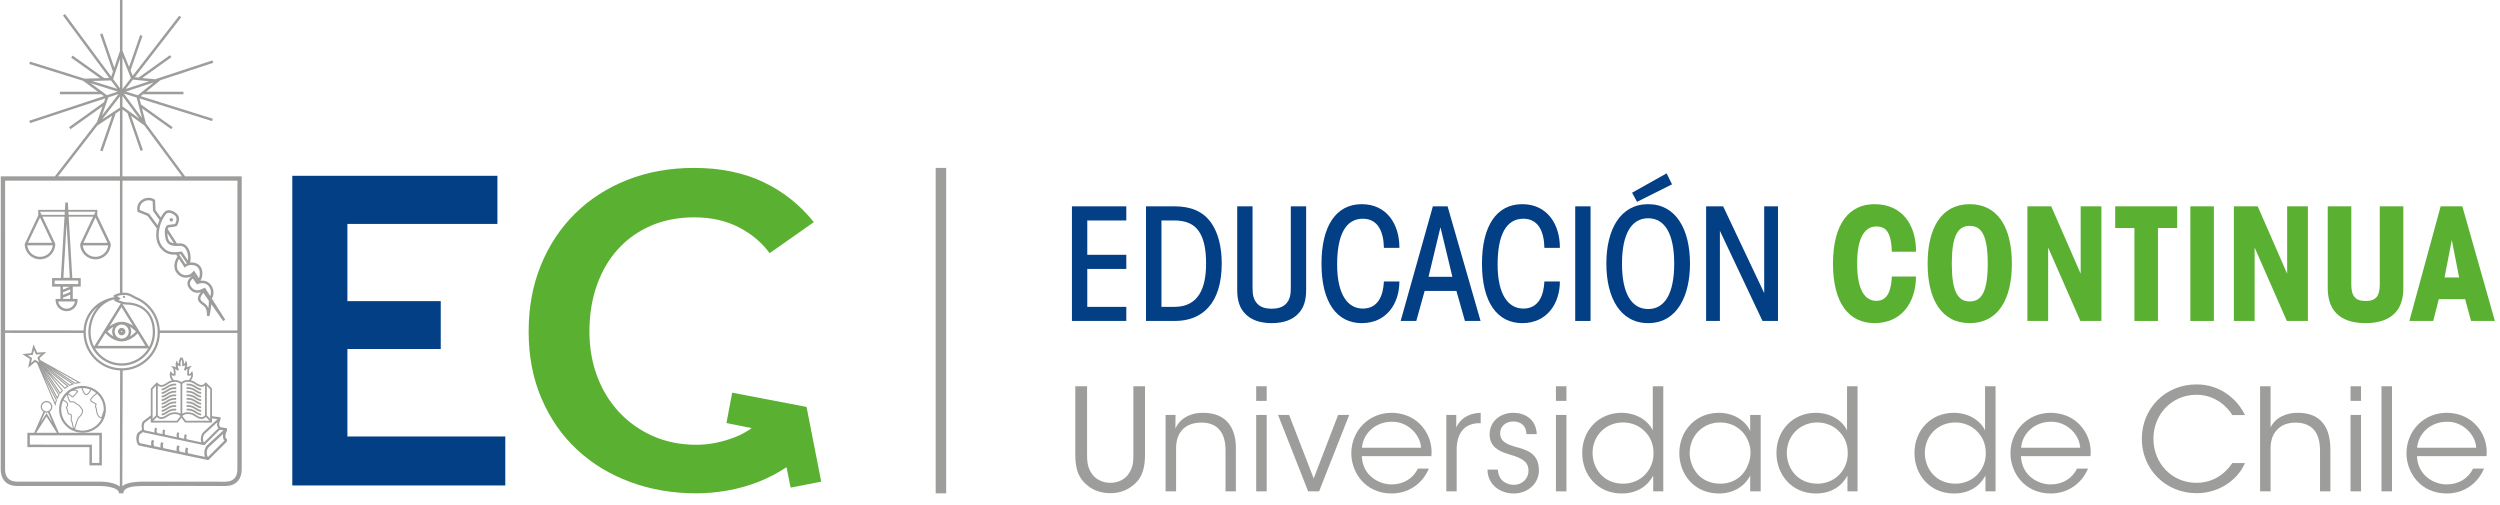 <?xml version="1.0" encoding="utf-8"?>
<!-- Generator: Adobe Illustrator 16.0.4, SVG Export Plug-In . SVG Version: 6.00 Build 0)  -->
<!DOCTYPE svg PUBLIC "-//W3C//DTD SVG 1.1//EN" "http://www.w3.org/Graphics/SVG/1.1/DTD/svg11.dtd">
<svg version="1.1" id="Capa_1" xmlns="http://www.w3.org/2000/svg" xmlns:xlink="http://www.w3.org/1999/xlink" x="0px" y="0px"
	 width="940px" height="190px" viewBox="0 0 940 190" enable-background="new 0 0 940 190" xml:space="preserve">
<g>
	<g>
		<path fill="#9D9D9C" d="M37.354,163.68v10.381H34.55l0.021-6.874l-23.347-0.008v-3.499H37.354z M17.491,156.632l3.86,6.092h-7.73
			L17.491,156.632z M16.9,155.097l0.054-0.017c0.179,0.042,0.35,0.08,0.537,0.08c0.184,0,0.366-0.038,0.532-0.08l0.038,0.017
			l1.664,3.807l-2.234-3.544l-2.247,3.544L16.9,155.097z M15.777,152.97c0-0.957,0.77-1.726,1.714-1.726s1.715,0.783,1.706,1.726
			c0,0.937-0.762,1.702-1.706,1.702S15.777,153.906,15.777,152.97 M22.088,162.665l-3.42-7.868c0.596-0.382,1.011-1.065,1.003-1.827
			c0-1.214-0.979-2.2-2.168-2.2c-1.215,0-2.192,0.986-2.192,2.2c0,0.775,0.398,1.458,1.023,1.839l-3.462,7.856l0.163,0.059h-2.751
			v5.4h23.341v6.86l4.673,0.009v-12.25l-16.352-0.02L22.088,162.665z"/>
		<path fill="#9D9D9C" d="M10.443,133.627l1.868-0.208l0.461-1.823l0.783,1.719l1.872-0.121l-1.39,1.269l0.712,1.744l-1.656-0.937
			l-1.443,1.214l0.392-1.851L10.443,133.627z M29.186,143.733c-0.3,0.054-0.619,0.112-0.915,0.184l-7.93-5.147L29.186,143.733z
			 M26.985,144.309c-0.266,0.108-0.535,0.229-0.798,0.336l-7.303-5.792L26.985,144.309z M23.203,146.847
			c-0.203,0.211-0.402,0.432-0.591,0.674l-5.425-8.148L23.203,146.847z M25.164,145.236c-0.247,0.146-0.491,0.32-0.729,0.499
			l-6.808-6.752L25.164,145.236z M21.947,148.477c-0.158,0.254-0.291,0.495-0.421,0.746l-4.576-8.622L21.947,148.477z
			 M20.994,150.461c-0.107,0.296-0.204,0.595-0.273,0.903l-4.02-9.324L20.994,150.461z M10.559,138.295l2.625-2.175l0.717,0.408
			l6.956,16.185l0.121-0.657c0.091-0.517,0.241-1.036,0.428-1.54l0.021-0.092l-6.582-12.934l6.686,12.631l0.191-0.363
			c0.175-0.417,0.387-0.797,0.628-1.173l0.071-0.109l-7.048-11.1l0,0l7.214,10.834l0.184-0.229c0.254-0.341,0.541-0.679,0.841-0.99
			l0.128-0.125l-5.009-6.233l5.676,5.638l0.146-0.108c0.336-0.266,0.693-0.521,1.06-0.753l0.251-0.15l-10.086-8.346v-0.009
			l10.269,8.143l0.091,0.08l0.12-0.068c0.388-0.188,0.813-0.363,1.232-0.512l0.387-0.124l-11.85-7.969l12.082,7.849l0.08,0.054
			l0.083-0.039c0.524-0.12,1.049-0.216,1.585-0.245l0.666-0.066l-15.35-8.6l-0.312-0.757l2.53-2.281l-3.408,0.225l-1.377-3.112
			l-0.849,3.304l-3.378,0.365l2.874,1.819L10.559,138.295z"/>
		<path fill="#9D9D9C" d="M46.615,111.198c-0.229,0-0.42,0.19-0.42,0.42c0,0.241,0.191,0.441,0.42,0.441
			c0.229,0,0.426-0.2,0.426-0.441C47.041,111.388,46.844,111.198,46.615,111.198"/>
		<path fill="#9D9D9C" d="M45.534,124.674c0-0.12,0.101-0.221,0.222-0.221c0.132,0,0.229,0.101,0.229,0.221
			c0,0.134-0.097,0.241-0.229,0.241C45.621,124.915,45.534,124.808,45.534,124.674 M47.157,124.674c0-0.757-0.625-1.394-1.401-1.394
			c-0.771-0.008-1.396,0.636-1.396,1.394c0,0.77,0.625,1.406,1.396,1.406C46.532,126.088,47.157,125.443,47.157,124.674"/>
		<path fill="#9D9D9C" d="M89.247,124.245h-29.15c-0.262-5.484-3.607-10.356-8.696-12.52c-0.507-0.217-0.923-0.457-1.327-0.687
			c-0.915-0.511-1.784-0.999-3.24-0.999c-0.188,0-0.471,0-0.795,0.033V67.931H89.27L89.247,124.245z M89.247,176.524
			c0,2.494-1.151,4.598-4.576,4.598c-4,0-29.464-0.066-31.614-0.021c-2.035,0.067-5.301,0.2-7.072,1.698l0.137-43.487
			c7.669-0.201,13.875-6.432,14-14.123h29.133L89.247,176.524z M32.237,124.94c-0.014-3.936,1.718-7.364,4.589-9.648
			c-2.226,2.468-3.615,5.925-3.615,9.648c0,6.915,5.624,12.544,12.531,12.55c6.915-0.005,12.558-5.63,12.558-12.55
			c0-6.96-4.244-11.267-11.052-11.267c-0.403,0-1.875-0.437-2.804-0.824l1.016-0.528l-1.391-0.987
			c1.049-0.403,2.334-0.437,2.764-0.437c1.231,0,1.941,0.396,2.833,0.882c0.404,0.216,0.853,0.487,1.394,0.72
			c4.992,2.139,8.213,7.015,8.213,12.44c-0.004,7.46-6.058,13.53-13.53,13.53C38.298,138.462,32.223,132.4,32.237,124.94
			 M45.052,182.923c-1.849-1.421-5.147-1.822-7.24-1.822H6.478c-3.42,0-4.577-2.097-4.577-4.584l0.013-51.348l29.47,0.009
			c0.129,7.621,6.216,13.809,13.785,14.121L45.052,182.923z M35.374,130.32c-0.832-1.623-1.311-3.441-1.311-5.38
			c0-6.104,3.923-11.442,9.137-12.429c0.012-0.003,0.024-0.003,0.041-0.012l-0.516,0.279l0.542,0.403
			c0.402,0.296,1.284,0.663,2.15,0.921L35.374,130.32z M50.024,122.502c-1.104-0.774-2.602-1.515-4.282-1.515
			c-1.801,0-3.404,0.879-4.556,1.731l4.502-7.268L50.024,122.502z M46.079,114.313c0.507,0.116,0.929,0.197,1.169,0.197
			c6.392,0,10.199,3.897,10.199,10.43c0,1.997-0.504,3.882-1.396,5.53L46.079,114.313z M55.744,131.002
			c-2.051,3.375-5.762,5.633-10.002,5.633c-4.219-0.004-7.926-2.267-9.986-5.633H55.744z M48.862,122.869
			c1.033,0.627,1.856,1.411,2.265,1.818c-0.408,0.42-1.224,1.186-2.269,1.81c0.3-0.528,0.482-1.157,0.482-1.81
			C49.34,124.028,49.158,123.408,48.862,122.869 M43.108,124.674c0-1.447,1.19-2.638,2.647-2.638c1.45,0,2.646,1.19,2.646,2.638
			c0,1.469-1.195,2.658-2.646,2.658C44.298,127.332,43.108,126.143,43.108,124.674 M45.742,128.376c2.85,0,5.185-2.138,6.033-3.028
			l2.903,4.71H36.642l2.983-4.813C40.367,126.034,42.792,128.376,45.742,128.376 M42.651,126.497
			c-1.045-0.637-1.856-1.395-2.268-1.823c0.411-0.416,1.223-1.178,2.268-1.805c-0.305,0.54-0.488,1.156-0.488,1.818
			C42.163,125.334,42.346,125.947,42.651,126.497 M1.921,67.927l43.18,0.004l-0.009,42.259c-0.698,0.116-1.456,0.338-2.055,0.725
			l-0.541,0.35l0.587,0.412c-0.018,0-0.029,0-0.042,0.012c-6.728,1.145-11.33,6.15-11.638,12.557l-29.49-0.021L1.921,67.927z
			 M36.63,47.176l5.575-3.686l-4.552,13.099l0.899,0.307l4.941-14.247l1.606-1.069v0.791v23.92H21.838L36.63,47.176z M45.101,36.239
			v4.214l-2.289,1.507l-0.074-0.021l-0.024,0.091l-4.281,2.834L45.101,36.239z M40.741,36.6l3.877-1.277l-6.303,8.138L40.741,36.6z
			 M38.477,34.524v-0.025h-0.029l-4.438-3.245l10.247,3.191l-4.053,1.348L38.477,34.524z M41.726,30.243l2.363,3.17l-9.486-2.967
			L41.726,30.243z M45.101,22.091v11.106l-2.58-3.482L45.101,22.091z M46.046,42.383v-1.215l1.904,1.398l4.893,14.172l0.892-0.299
			l-4.457-12.907l4.978,3.614l14.183,19.145h-22.4L46.046,42.383z M46.046,36.06l6.345,8.558l-3.642-2.642l-0.016-0.038
			l-0.029,0.013l-2.658-1.943V36.06z M46.046,21.53l2.038,4.977l-0.021,0.037l0.032,0.014l1.137,2.795l-3.187,4.132V21.53z
			 M49.982,29.934l6.142,0.617l-8.872,2.908L49.982,29.934z M51.816,35.823l-4.472-1.395l10.438-3.44L51.816,35.823z M53.369,44.365
			l-6.815-9.204l4.817,1.518L53.369,44.365z M69.599,66.304l-14.737-19.93l-1.477-5.655l10.988,7.848l0.541-0.757l-11.888-8.518
			l-0.591-2.288l27.311,8.525l0.271-0.894L52.911,36.16l0.879-0.716h15.198v-0.945H54.945l5.351-4.335l19.885-6.553l-0.283-0.903
			l-21.573,7.094l-4.818-0.475l10.951-7.822l-0.558-0.757l-11.816,8.443l-1.419-0.134L68.126,6.49l-0.745-0.588L49.903,28.487
			l-0.824-2.002L53.581,13.5l-0.886-0.307l-4.162,11.983l-2.486-6.141V-0.638h-0.945v19.797l-2.139,6.308l-4.443-12.894
			l-0.878,0.312l4.814,14.022l0.028-0.013l-0.646,1.901L24.443,5.282l-0.765,0.562l17.379,23.467l-1.91,0.054l0.021-0.013
			l-11.87-8.45l-0.547,0.77l10.873,7.739l-5.779,0.175l-20.55-6.428l-0.282,0.903l20.216,6.316l5.626,4.123H22.517v0.945h15.632
			l0.947,0.69l-28.087,9.271l0.299,0.89l28.302-9.328l-0.542,1.553l-0.038-0.042L25.97,47.81l0.545,0.757l12.038-8.587l-2.081,5.862
			l-15.836,20.45H0.291L0.269,176.517c0,3.136,1.652,6.224,6.209,6.224h31.334c1.552,0,6.956,0.425,6.951,2.755l1.628-0.013
			c0-2.695,5.002-2.683,6.72-2.742c2.159-0.066,27.568,0,31.56,0c4.559,0,6.216-3.075,6.216-6.207l0.003-110.229H69.599z"/>
		<path fill="#9D9D9C" d="M29.419,106.809h-8.892v-1.32h8.892V106.809z M26.416,110.798v1.613l-2.755-0.007v-0.475L26.416,110.798z
			 M23.661,108.893v-1.078l2.634-0.008L23.661,108.893z M26.42,108.785l-0.005,0.998l-2.755,1.12v-0.99L26.42,108.785z
			 M28.188,113.348c-0.229,1.54-1.553,2.713-3.158,2.713c-1.593,0-2.921-1.173-3.137-2.717h0.827v0.004h4.632v-0.004L28.188,113.348
			z M25.038,84.124l1.207,20.341h-1.207h-1.202L25.038,84.124z M15.626,80.791l-0.565-1.19h9.294l-0.058,1.19H15.626z
			 M19.587,91.301H10.51l4.543-9.536L19.587,91.301z M15.049,96.572c-2.493,0-4.532-1.901-4.79-4.318l9.57-0.009
			C19.575,94.684,17.533,96.572,15.049,96.572 M35.906,79.601l-0.562,1.19h-9.558l-0.066-1.19H35.906z M40.437,91.321h-9.079
			l4.548-9.531L40.437,91.321z M35.906,79.601v0.013V79.601L35.906,79.601z M35.906,96.572c-2.496,0-4.543-1.889-4.789-4.307h9.562
			C40.433,94.696,38.378,96.572,35.906,96.572 M25.83,81.457h9.19l-4.885,10.311c0,3.167,2.583,5.747,5.771,5.747
			c3.162,0,5.742-2.568,5.746-5.85L36.583,81.02v-2.101H25.679l-0.167-2.783h-0.94l-0.165,2.783H14.375v2.088L9.298,91.759
			c0,3.169,2.568,5.746,5.751,5.746c3.174,0,5.74-2.571,5.74-5.858l-4.847-10.19h8.313l-1.374,23.088h-3.295v3.224l3.133-0.004v4.64
			h-1.81v0.482c0,2.279,1.848,4.119,4.119,4.119c2.279,0,4.14-1.839,4.14-4.119v-0.482h-1.817l0.009-4.636h2.994v-3.224h-3.166
			L25.83,81.457z"/>
		<path fill="#9D9D9C" d="M64.436,83.288c0.354-0.013,0.628-0.316,0.607-0.671c0-0.349-0.296-0.635-0.657-0.619
			c-0.35,0.02-0.624,0.311-0.619,0.674C63.792,83.021,64.087,83.291,64.436,83.288"/>
		<path fill="#9D9D9C" d="M53.91,75.906c1.064-0.715,2.43-0.799,3.479-0.229l0.137,3.633l2.446,3.403
			c-0.262,0.607-0.516,1.27-0.719,1.985l-3.175-4.31l-3.546-1.428C52.395,77.701,52.881,76.593,53.91,75.906 M62.373,80.508
			c0.985-1.161,2.671-0.022,2.771,0.041c1.02,0.634,1.793,1.498,0.702,3.637c-0.356,0.088-1.218,0.283-2.342,0.346
			c-0.415,0.033-0.79,0.228-1.039,0.591c-0.94,1.243-0.309,4.231-0.229,4.594c0.407,1.497,1.188,3.078,5.253,2.733
			c2.78-0.233,3.15,3.399,3.163,3.583c0.096,0.611,0.108,1.218,0.024,1.926l-2.325-3.396l-1.04,0.121
			c-3.629,0.558-4.98-0.566-6.149-1.89c-0.849-0.956-1.785-2.749-1.41-5.841C60.091,84.14,61.377,81.715,62.373,80.508
			 M65.372,91.475c-1.748-0.248-2.014-1.194-2.218-1.996c-0.12-0.504-0.225-1.178-0.244-1.856L65.372,91.475z M67.311,95.621
			c0.054,0,0.095,0,0.124-0.013l0.462-0.045l2.363,3.445c-0.229,0.096-0.419,0.199-0.578,0.283L67.311,95.621z M71.73,99.627
			c0.527-0.029,2.313-0.051,3.074,1.527c0.516,1.044,0.399,2.508,0,3.466l-1.868-2.91l-0.407,0.508
			c-0.815,0.998-1.823,1.382-3.176,1.207c-1.755-0.229-2.642-2.151-2.642-2.151c0-0.024-0.61-1.646,0.32-3.439l0.271-0.479
			l2.142,3.304l0.421-0.358C69.87,100.3,70.544,99.722,71.73,99.627 M72.766,103.338c0.02-0.025,0.033-0.038,0.054-0.054l1.61,2.5
			h-0.013L72.766,103.338z M78.957,108.326c0.458,0.958,0.487,2.119,0.107,3.022l-1.505-2.376c0.012-0.016,0.029-0.025,0.029-0.049
			l-0.517-0.762c-0.499,0.245-1.927,0.916-2.562,0.99c-0.778,0.079-1.885-0.217-2.642-1.301c-0.404-0.584-0.533-1.146-0.409-1.669
			c0.163-0.669,0.732-1.202,1.086-1.461l1.536,2.255l0.283-0.204l0.012,0.059c0.362-0.162,0.429-0.178,0.991-0.299
			C77.184,106.146,78.416,107.199,78.957,108.326 M78.336,115.857c-0.378-0.928-0.973-1.478-1.548-1.901l-0.142-0.083
			c-0.611-0.458-1.327-0.969-1.298-1.689c0.018-0.562,0.528-1.34,1.123-2.064l2.052,2.942
			C78.561,113.873,78.477,114.888,78.336,115.857 M51.704,79.643l3.758,1.518l3.499,4.74c-0.066,0.316-0.107,0.628-0.137,0.954
			c-0.417,3.427,0.657,5.458,1.643,6.564c1.111,1.252,2.56,2.526,5.796,2.318l0.449,0.715l-0.508,0.937
			c-1.127,2.171-0.402,4.127-0.358,4.248c0.038,0.096,1.096,2.421,3.388,2.716c1.036,0.146,1.96-0.017,2.763-0.47l0.021,0.054
			c-0.474,0.346-1.231,1.041-1.485,2.022c-0.183,0.811,0,1.623,0.575,2.421c0.986,1.423,2.463,1.81,3.511,1.702
			c0.221-0.017,0.528-0.1,0.842-0.204c-0.542,0.712-1.028,1.536-1.054,2.276c-0.041,1.215,0.962,1.943,1.689,2.463l0.132,0.091
			c0.729,0.528,1.512,1.27,1.57,3.25l0.036,0.828l0.929,0.092c0.029-0.141,0.554-2.467,0.683-4.51l4.469,6.353l0.782-0.516
			l-5.026-7.926c0.744-1.24,0.824-2.933,0.132-4.36c-0.844-1.739-2.55-2.649-4.396-2.35l-0.004-0.051
			c0.703-1.14,1.015-3.216,0.249-4.784c-0.791-1.682-2.592-2.155-3.998-2.038c-0.047,0-0.084,0.002-0.121,0.002
			c0.175-1.065,0.2-1.905,0.054-2.779c-0.125-1.622-1.206-4.639-4.178-4.401c-0.311,0.012-0.595,0.024-0.86,0.037l-3.52-5.479
			c0.05-0.163,0.116-0.287,0.183-0.396c0.095-0.121,0.216-0.191,0.366-0.199c1.568-0.096,2.688-0.42,2.726-0.45l0.179-0.054
			l0.104-0.163c1.232-2.276,0.932-3.927-0.919-5.051c-0.858-0.591-2.805-1.319-4.007,0.137c-0.387,0.462-0.812,1.107-1.216,1.86
			l-1.98-2.762l-0.141-3.854l-0.217-0.132c-1.377-0.9-3.278-0.862-4.73,0.12c-1.407,0.932-2.038,2.518-1.71,4.244L51.704,79.643z"/>
		<path fill="#9D9D9C" d="M63.066,155.229c0.883-0.673,2.06-1.009,3.143-0.877l0.078-0.674c-1.252-0.141-2.621,0.242-3.606,1.012
			c-0.795,0.536-1.42,0.811-1.919,0.839l0.047,0.671C61.432,156.146,62.156,155.849,63.066,155.229"/>
		<path fill="#9D9D9C" d="M63.066,153.896c0.883-0.692,2.06-1.017,3.143-0.892l0.078-0.669c-1.252-0.146-2.621,0.245-3.606,1.027
			c-0.795,0.504-1.42,0.794-1.919,0.824l0.047,0.666C61.432,154.797,62.156,154.511,63.066,153.896"/>
		<path fill="#9D9D9C" d="M63.066,152.539c0.883-0.674,2.06-1,3.143-0.891l0.078-0.658c-1.252-0.149-2.604,0.242-3.606,1.012
			c-0.795,0.524-1.415,0.811-1.919,0.841l0.047,0.661C61.432,153.47,62.156,153.163,63.066,152.539"/>
		<path fill="#9D9D9C" d="M63.066,151.202c0.883-0.687,2.064-1.012,3.143-0.89l0.078-0.662c-1.252-0.146-2.604,0.241-3.606,0.999
			c-0.795,0.541-1.42,0.802-1.919,0.84l0.047,0.661C61.432,152.126,62.156,151.813,63.066,151.202"/>
		<path fill="#9D9D9C" d="M63.066,149.863c0.883-0.687,2.06-1.011,3.143-0.891l0.083-0.67c-1.257-0.149-2.609,0.23-3.611,1.003
			c-0.795,0.533-1.42,0.816-1.919,0.836l0.051,0.674C61.432,150.77,62.156,150.475,63.066,149.863"/>
		<path fill="#9D9D9C" d="M63.066,148.506c0.883-0.665,2.06-1.019,3.143-0.882l0.083-0.669c-1.257-0.137-2.626,0.241-3.611,1.018
			c-0.795,0.528-1.415,0.799-1.919,0.833l0.051,0.669C61.432,149.426,62.156,149.121,63.066,148.506"/>
		<path fill="#9D9D9C" d="M63.066,147.178c0.883-0.69,2.06-1.014,3.143-0.89l0.083-0.678c-1.257-0.154-2.609,0.237-3.611,1.007
			c-0.795,0.533-1.42,0.808-1.919,0.845l0.047,0.674C61.432,148.086,62.156,147.787,63.066,147.178"/>
		<path fill="#9D9D9C" d="M63.066,145.819c0.883-0.679,2.06-1.011,3.143-0.891l0.083-0.661c-1.257-0.151-2.609,0.236-3.611,1.006
			c-0.795,0.528-1.415,0.815-1.919,0.853l0.047,0.666C61.432,146.747,62.148,146.434,63.066,145.819"/>
		<path fill="#9D9D9C" d="M70.119,153.678l0.076,0.674c1.094-0.132,2.254,0.204,3.157,0.89c0.903,0.604,1.618,0.904,2.229,0.953
			l0.062-0.667c-0.503-0.042-1.135-0.303-1.905-0.832C72.728,153.906,71.368,153.537,70.119,153.678"/>
		<path fill="#9D9D9C" d="M70.119,152.334l0.076,0.669c1.094-0.141,2.254,0.199,3.157,0.892c0.903,0.606,1.618,0.901,2.229,0.956
			l0.062-0.666c-0.503-0.049-1.135-0.319-1.905-0.819C72.728,152.579,71.368,152.189,70.119,152.334"/>
		<path fill="#9D9D9C" d="M70.119,150.99l0.076,0.658c1.094-0.121,2.254,0.216,3.157,0.911c0.903,0.604,1.618,0.911,2.243,0.945
			l0.049-0.661c-0.503-0.03-1.135-0.317-1.905-0.83C72.728,151.215,71.368,150.844,70.119,150.99"/>
		<path fill="#9D9D9C" d="M70.119,149.638l0.076,0.666c1.094-0.125,2.254,0.212,3.157,0.911c0.903,0.587,1.618,0.911,2.243,0.953
			l0.049-0.679c-0.503-0.038-1.135-0.311-1.9-0.829C72.728,149.891,71.368,149.504,70.119,149.638"/>
		<path fill="#9D9D9C" d="M70.119,148.298l0.076,0.663c1.094-0.122,2.254,0.215,3.157,0.906c0.903,0.608,1.618,0.903,2.229,0.944
			l0.062-0.67c-0.499-0.02-1.135-0.303-1.905-0.836C72.728,148.532,71.368,148.152,70.119,148.298"/>
		<path fill="#9D9D9C" d="M70.119,146.955l0.076,0.661c1.094-0.129,2.254,0.225,3.157,0.903c0.903,0.602,1.618,0.902,2.229,0.956
			l0.062-0.669c-0.503-0.034-1.135-0.305-1.905-0.833C72.728,147.196,71.368,146.818,70.119,146.955"/>
		<path fill="#9D9D9C" d="M70.119,145.61l0.076,0.67c1.094-0.129,2.254,0.208,3.157,0.898c0.891,0.608,1.618,0.908,2.243,0.958
			l0.049-0.674c-0.503-0.038-1.135-0.312-1.905-0.824C72.728,145.847,71.368,145.457,70.119,145.61"/>
		<path fill="#9D9D9C" d="M70.119,144.262l0.076,0.667c1.094-0.121,2.254,0.211,3.157,0.915c0.903,0.591,1.618,0.904,2.243,0.946
			l0.049-0.662c-0.503-0.042-1.135-0.325-1.9-0.837C72.728,144.503,71.368,144.129,70.119,144.262"/>
		<path fill="#9D9D9C" d="M59.323,144.97c0.375,0.266,0.798,0.482,1.331,0.482c0.665,0.004,1.423-0.309,2.412-0.969
			c0.75-0.58,1.736-0.907,2.681-0.907c0.903,0,1.681,0.278,2.117,0.77v11.221c-1.348-0.877-3.631-0.729-5.184,0.474
			c-1.993,1.324-2.633,0.833-3.357,0.13V144.97z M64.495,141.008c0.324,0.251,0.715,0.338,1.269,0.202l0.246-0.067l0.008-0.243
			c0.055-0.957-0.008-1.689-0.149-2.242c0.327,0.166,0.594,0.394,0.811,0.728l0.583-0.32c-0.334-0.77-0.471-1.352-0.524-1.756
			c0.204,0.154,0.466,0.263,0.757,0.321l0.441,0.083l-0.038-0.442c-0.078-0.836,0.038-1.53,0.313-2.097
			c0.254,0.567,0.37,1.261,0.303,2.097l-0.049,0.442l0.444-0.083c0.295-0.059,0.549-0.167,0.766-0.33
			c-0.051,0.413-0.208,0.969-0.525,1.769l0.583,0.316c0.217-0.333,0.482-0.562,0.812-0.728c-0.146,0.553-0.196,1.285-0.15,2.242
			l0.004,0.243l0.241,0.067c0.554,0.136,0.933,0.049,1.257-0.202c0.008,0.667-0.3,1.287-0.936,1.902
			c-0.092-0.009-0.213-0.021-0.321-0.021c-0.998,0-1.852,0.299-2.429,0.832c-0.587-0.532-1.453-0.823-2.447-0.819
			c-0.112-0.004-0.221,0-0.324,0.009C64.805,142.294,64.495,141.675,64.495,141.008 M73.352,144.483
			c0.965,0.661,1.739,0.969,2.397,0.957c0.544,0.013,0.951-0.204,1.339-0.475v11.206c-0.729,0.703-1.364,1.194-3.35-0.13
			c-1.56-1.202-3.857-1.369-5.205-0.474V144.33c0.454-0.484,1.224-0.766,2.105-0.766C71.604,143.564,72.591,143.904,73.352,144.483
			 M77.413,156.782l1.378,1.418l-8.858,0.012l-1.39-1.779c0.891-0.974,3.158-1.125,4.81,0.159
			C75.511,158.046,76.486,157.626,77.413,156.782 M77.754,145.049l1.28,1.319l-0.003,11.125l-1.282-1.318L77.754,145.049z
			 M79.709,157.302l2.068,0.299l-2.551,2.343l-0.192,0.171l-2.62,2.434c-0.849,0.803-1.148,2.588-0.69,3.778l-5.529-1.167
			c-0.217-0.59-0.179-1.093,0.054-1.559l-0.717-0.379c-0.291,0.549-0.378,1.136-0.244,1.743l-1.864-0.39
			c-0.271-0.662-0.255-1.203,0.012-1.715l-0.728-0.379c-0.324,0.591-0.378,1.236-0.221,1.9l-4.386-0.931
			c-0.24-0.62-0.216-1.148,0.047-1.619l-0.737-0.378c-0.304,0.565-0.365,1.173-0.229,1.789l-2.113-0.432
			c-0.263-0.654-0.245-1.208,0.009-1.698l-0.716-0.387c-0.313,0.59-0.387,1.236-0.226,1.889l-3.59-0.757l-0.262-0.161l-0.146-0.2
			l-0.059-0.437c-0.134-0.844,0.082-1.919,0.336-2.118l2.275-1.706v1.653l10.107-0.005l1.411-1.801l1.389,1.801l10.11,0.005V157.302
			z M81.815,161.288l-1.914,1.877l-3.221,3.216c-0.508-0.637-0.537-2.459,0.292-3.254l1.64-1.501l0.423-0.403l0.159-0.146
			l0.89-0.824l1.581-1.436c-0.107,0.607-0.083,1.215,0.109,1.681l0.341,0.417L81.815,161.288z M82.643,161.571l1.385,0.204
			l-6.166,5.659c-0.965,0.933-1.322,2.996-0.79,4.348l-6.357-1.34c-0.25-0.669-0.199-1.251,0.083-1.776l-0.836-0.449
			c-0.329,0.636-0.407,1.306-0.279,2.013l-2.146-0.445c-0.304-0.758-0.279-1.393,0.021-1.963l-0.845-0.437
			c-0.346,0.661-0.425,1.415-0.245,2.168l-5.038-1.061c-0.267-0.716-0.233-1.314,0.059-1.856l-0.833-0.44
			c-0.341,0.649-0.437,1.352-0.275,2.076l-2.417-0.516c-0.315-0.749-0.291-1.397,0.014-1.955l-0.837-0.454
			c-0.358,0.698-0.424,1.431-0.246,2.181l-4.343-0.916c-0.654-0.825-0.329-2.984,0.066-3.304l1.198-0.886
			c0.04,0.062,0.083,0.1,0.121,0.141l22.883,4.844L82.643,161.571z M78.179,171.848c-0.575-0.724-0.629-2.822,0.324-3.724
			l5.38-4.955c-0.167,0.985-0.055,1.959,0.507,2.496L78.179,171.848z M57.375,156.728v-1.015v-9.345l1.274-1.319v11.126
			l-1.274,1.318V156.728z M58.994,156.782c0.924,0.844,1.897,1.265,4.072-0.204c1.645-1.27,3.899-1.099,4.798-0.146l-1.397,1.789
			h-8.858L58.994,156.782z M58.981,143.733l-2.28,2.368L56.692,156.2l-2.782,2.097c-0.774,0.591-0.828,2.143-0.491,3.25
			l-1.386,1.014c-1.24,0.958-0.857,4.032,0.038,4.91l26.266,5.551l7.027-7.023v-0.824c-1.106-0.549-0.461-2.509-0.066-3.18
			l0.066-0.095v-0.895l-2.413-0.346v-0.087c-0.969-0.486-0.42-2.184-0.079-2.768l0.079-0.107v-0.77l-3.241-0.454v-10.373
			l-2.292-2.368l-0.233,0.237c-0.458,0.454-0.853,0.804-1.431,0.804c-0.517,0-1.178-0.271-2.01-0.82
			c-0.565-0.461-1.262-0.769-1.985-0.931c0.757-0.882,0.994-1.827,0.69-2.867l-0.191-0.669l-0.402,0.579
			c-0.3,0.428-0.487,0.557-0.792,0.536c-0.058-1.552,0.221-2.083,0.396-2.251l0.712-0.718l-1.011,0.141
			c-0.35,0.067-0.683,0.17-0.957,0.32c0.208-0.782,0.208-1.36,0.041-1.805l-0.336-0.808l-0.309,0.829
			c-0.074,0.225-0.204,0.4-0.396,0.508c0-0.999-0.236-1.843-0.739-2.497l-0.254,0.208l-0.275-0.208
			c-0.482,0.654-0.732,1.498-0.729,2.497c-0.188-0.108-0.338-0.283-0.407-0.5l-0.309-0.836l-0.312,0.808
			c-0.191,0.428-0.17,1.036,0.024,1.805c-0.277-0.149-0.599-0.252-0.965-0.311l-0.998-0.149l0.724,0.718
			c0.161,0.168,0.437,0.7,0.391,2.251c-0.312,0.029-0.499-0.108-0.807-0.536l-0.396-0.579l-0.204,0.661
			c-0.291,1.048-0.065,1.993,0.679,2.883c-0.703,0.155-1.387,0.462-1.943,0.907c-0.853,0.566-1.515,0.849-2.03,0.837
			c-0.574,0-0.97-0.338-1.431-0.804L58.981,143.733z"/>
		<path fill="#9D9D9C" d="M33.934,146.467c-0.412,0.886-0.97,1.703-1.511,1.703c-0.429,0-0.939-0.866-1.373-2.26
			C32.053,145.91,33.009,146.101,33.934,146.467 M36.164,147.787c-2.362,1.947-2.31,2.462-2.288,2.651
			c0.079,0.574,0.815,0.965,1.535,1.318c0.133,0.07,0.35,0.191,0.495,0.271c-0.142,0.312-0.345,0.816,0.046,1.523
			c0.079,0.128,0.108,0.448,0.146,0.757c0.122,0.919,0.287,2.296,1.756,2.999l0.146,0.038l0.046,0.009c0.083,0,0.146,0,0.225-0.051
			c-0.453,0.965-1.09,1.818-1.9,2.546c-1.47,1.335-3.37,2.064-5.355,2.064c-1.02,0-2.019-0.216-2.958-0.591l0.175,0.008l0.041-0.146
			c0.087-0.294,0.861-2.887,1.136-3.515c0.158-0.363,0.471-0.663,0.729-0.94c0.199-0.208,0.387-0.383,0.5-0.582
			c0.02-0.029,0.049-0.067,0.087-0.125l0.016-0.042c0.254-0.391,0.591-0.902,0.504-1.576c-0.062-0.536-0.366-0.878-0.665-1.244
			c-0.158-0.183-0.3-0.358-0.441-0.579c-0.221-0.349-0.57-0.524-0.911-0.698c-0.279-0.146-0.562-0.288-0.782-0.542
			c-0.334-0.383-0.778-0.428-1.162-0.428h-0.373c-0.383,0-0.476-0.053-0.541-0.179c-0.62-0.999-0.891-2.213-0.653-2.388
			c0.142,0.012,0.479,0.307,0.679,0.495l0.029,0.042c0.324,0.286,0.582,0.516,0.889,0.523c0.134-0.008,0.233-0.041,0.334-0.129
			c0.154-0.1,0.357-0.35,0.715-0.774c0.196-0.229,0.637-0.752,0.708-0.811l0.066-0.049l0.037-0.217l0.262-0.233l-0.111-0.159
			c-0.296-0.36-0.712-0.544-1.24-0.553c-0.013,0-0.037,0.008-0.054,0.008c0.823-0.337,1.702-0.533,2.609-0.566
			c0.373,1.269,0.968,2.663,1.788,2.663c0.841,0,1.489-1.132,1.877-1.977C34.966,146.913,35.603,147.313,36.164,147.787
			 M36.963,148.548c1.406,1.551,2.109,3.536,2.051,5.617c-0.566,1.812-0.854,2.688-0.945,2.787l-0.065-0.012
			c-1.256-0.608-1.395-1.765-1.511-2.688c-0.037-0.387-0.088-0.696-0.195-0.891c-0.308-0.562-0.142-0.916-0.013-1.215
			c0.017-0.028,0.042-0.092,0.055-0.12l0.059-0.138l-0.113-0.087c-0.129-0.1-0.413-0.25-0.695-0.399
			c-0.582-0.316-1.269-0.645-1.314-1.02c-0.037-0.242,0.558-0.978,2.197-2.323C36.642,148.211,36.817,148.37,36.963,148.548
			 M27.784,160.922c-0.087-0.4-0.312-1.457-0.437-2.031c-0.067-0.328-0.175-0.502-0.267-0.624c-0.096-0.155-0.165-0.25-0.112-0.478
			c0.067-0.378,0.142-1.686-0.082-1.993c-0.101-0.133-0.296-0.179-0.479-0.208c-0.22-0.059-0.47-0.108-0.606-0.337
			c-0.167-0.27-0.188-0.499-0.188-0.736c-0.02-0.087-0.032-0.196-0.058-0.288c-0.054-0.254-0.282-0.757-0.379-0.919l-0.012-0.025
			l0.024-0.025c0,0,0.749-0.84,0.295-1.664c-0.319-0.582-0.566-0.729-0.823-0.866c-0.092-0.054-0.204-0.133-0.324-0.212
			c-0.067-0.054-0.225-0.157-0.429-0.282c0.365-0.674,0.811-1.315,1.365-1.877c-0.176,0.674,0.391,1.979,0.744,2.58
			c0.212,0.35,0.561,0.374,0.891,0.378l0.373-0.004c0.363,0,0.649,0.047,0.854,0.3c0.271,0.308,0.604,0.47,0.916,0.625
			c0.308,0.158,0.583,0.294,0.744,0.565c0.15,0.229,0.313,0.433,0.483,0.629c0.274,0.328,0.517,0.62,0.569,1.019
			c0.066,0.541-0.211,0.953-0.44,1.306l-0.021,0.042c-0.029,0.053-0.062,0.104-0.095,0.149c-0.08,0.171-0.241,0.32-0.434,0.508
			c-0.291,0.291-0.62,0.625-0.807,1.045c-0.254,0.59-0.941,2.796-1.12,3.428L27.784,160.922z M25.072,159.254
			c-1.431-1.581-2.155-3.637-2.047-5.78c0.059-0.999,0.291-1.985,0.715-2.879c0.167,0.1,0.288,0.187,0.342,0.22
			c0.146,0.13,0.273,0.212,0.391,0.267c0.229,0.12,0.392,0.204,0.662,0.707c0.324,0.575-0.246,1.207-0.246,1.215l-0.199,0.221
			l0.138,0.25c0.082,0.199,0.308,0.649,0.349,0.844c0.013,0.083,0.018,0.163,0.042,0.262c0,0.217,0.028,0.525,0.241,0.875
			c0.221,0.378,0.611,0.458,0.865,0.513c0.079,0.02,0.221,0.053,0.246,0.073c0.079,0.142,0.095,1.183,0.007,1.662
			c-0.078,0.379,0.059,0.607,0.168,0.765c0.078,0.133,0.162,0.258,0.215,0.512c0.121,0.577,0.363,1.688,0.441,2.05
			C26.524,160.585,25.742,160.007,25.072,159.254 M26.926,147.033L26.926,147.033c0.109-0.003,0.251-0.025,0.435-0.069
			c0.215-0.038,0.465-0.092,0.719-0.092c0.324,0,0.595,0.092,0.795,0.271l-0.079,0.083l-0.046,0.2c-0.1,0.107-0.29,0.35-0.707,0.839
			c-0.27,0.333-0.516,0.617-0.628,0.697c-0.146,0.107-0.412-0.097-0.725-0.393l-0.046-0.037c-0.295-0.274-0.641-0.579-0.928-0.579
			c-0.029,0-0.037,0-0.046,0C26.058,147.604,26.483,147.304,26.926,147.033 M25.134,147.366c-1.751,1.573-2.784,3.72-2.904,6.074
			c-0.121,2.355,0.674,4.611,2.242,6.354c1.682,1.844,4.061,2.916,6.554,2.916c2.172,0.009,4.264-0.81,5.883-2.257
			c1.756-1.57,2.779-3.742,2.899-6.08c0.126-2.346-0.674-4.614-2.246-6.345c-1.656-1.855-4.057-2.925-6.549-2.925
			C28.837,145.103,26.745,145.91,25.134,147.366"/>
	</g>
	<path fill="#033F85" d="M109.9,66.104h77.13v18.091h-56.406v29.033h35.096v17.995h-35.096v32.89h59.365v18.419H109.9V66.104z"/>
	<path fill="#5AB031" d="M308.775,181.093l-5.51-28.089l-27.955-5.362l-2.174,11.417l9.493,1.908
		c-1.884,1.367-3.955,2.503-6.238,3.388c-4.935,1.926-9.758,2.88-14.467,2.88c-6.036,0-11.517-1.086-16.446-3.283
		c-4.934-2.189-9.192-5.209-12.744-9.046c-3.566-3.836-6.312-8.322-8.223-13.489c-1.925-5.146-2.883-10.739-2.883-16.768
		c0-6.349,0.929-12.166,2.804-17.429c1.86-5.272,4.511-9.781,7.969-13.584c3.448-3.778,7.587-6.712,12.416-8.788
		c4.825-2.085,10.263-3.125,16.283-3.125c6.254,0,11.788,1.231,16.605,3.699c4.823,2.463,8.72,5.726,11.683,9.777l16.605-11.667
		c-5.155-6.47-11.457-11.487-18.91-15.04c-7.455-3.574-16.177-5.359-26.146-5.359c-9.106,0-17.458,1.527-25.089,4.522
		c-7.61,3.029-14.163,7.248-19.643,12.665c-5.486,5.43-9.76,11.895-12.835,19.405c-3.066,7.514-4.602,15.82-4.602,24.923
		c0,9.315,1.618,17.725,4.86,25.242c3.225,7.506,7.663,13.897,13.313,19.152c5.643,5.271,12.308,9.324,19.987,12.174
		c7.668,2.847,16.003,4.278,24.993,4.278c3.724,0,7.614-0.362,11.671-1.065c4.05-0.729,7.951-1.818,11.688-3.305
		c3.698-1.449,7.177-3.287,10.448-5.456l1.556,7.682L308.775,181.093z"/>
	<path fill="#033F85" d="M403.05,77.582h20.442v5.301h-14.675v12.929h14.675v5.299h-14.675v14.269h14.675v5.3H403.05V77.582z"/>
	<path fill="#033F85" d="M430.89,77.582h10.717c5.94,0,10.716,1.749,13.86,6.291c2.505,3.61,3.902,8.794,3.902,15.258
		c0,14.969-7.337,21.549-17.588,21.549H430.89V77.582z M436.714,115.38h4.834c9.201,0,11.938-7.222,11.938-16.25
		c0-5.415-0.814-9.376-2.679-12.113c-1.863-2.795-4.893-4.134-9.435-4.134h-4.659V115.38z"/>
	<path fill="#033F85" d="M470.961,77.582v30.81c0,2.387,0.348,4.368,1.864,5.882c1.279,1.338,3.202,1.804,5.299,1.804
		c2.098,0,4.076-0.466,5.358-1.804c1.514-1.514,1.863-3.495,1.863-5.882v-30.81h5.766v31.45c0,4.019-0.931,6.873-3.087,9.027
		c-2.097,2.156-5.359,3.437-9.843,3.437c-4.542,0-7.804-1.281-9.898-3.437c-2.155-2.154-3.089-5.008-3.089-9.027v-31.45H470.961z"/>
	<path fill="#033F85" d="M526.174,105.829c0,8.153-4.717,15.667-14.152,15.667c-9.259,0-15.142-7.629-15.142-22.365
		c0-14.094,5.417-22.363,15.142-22.363c9.493,0,14.211,7.688,14.152,16.423h-5.823c-0.118-6.231-2.329-10.949-7.921-10.949
		c-6.465,0-9.667,6.115-9.667,17.181c0,11.59,4.135,16.599,9.667,16.599c5.94,0,7.687-5.243,7.921-10.193H526.174z"/>
	<path fill="#033F85" d="M532.526,120.68h-5.883l12.114-43.098h5.532l12.406,43.098h-5.883l-3.204-11.298h-11.939L532.526,120.68z
		 M541.611,85.444l-4.483,18.638h8.969L541.611,85.444z"/>
	<path fill="#033F85" d="M586.515,105.829c0,8.153-4.717,15.667-14.151,15.667c-9.26,0-15.142-7.629-15.142-22.365
		c0-14.094,5.417-22.363,15.142-22.363c9.492,0,14.21,7.688,14.151,16.423h-5.823c-0.116-6.231-2.33-10.949-7.92-10.949
		c-6.465,0-9.668,6.115-9.668,17.181c0,11.59,4.134,16.599,9.668,16.599c5.94,0,7.686-5.243,7.92-10.193H586.515z"/>
	<path fill="#033F85" d="M592.284,77.582h5.766v43.098h-5.766V77.582z"/>
	<path fill="#033F85" d="M603.991,99.074c0-12.872,5.3-22.306,15.725-22.306c10.424,0,15.724,9.435,15.724,22.363
		c0,11.822-4.659,22.365-15.724,22.365c-10.425,0-15.725-9.435-15.725-22.365V99.074z M609.873,99.191
		c0,11.296,3.669,17.004,9.843,17.004c6.173,0,9.784-5.708,9.784-17.065c0-11.356-3.611-17.063-9.784-17.063
		c-6.174,0-9.843,5.707-9.843,17.063V99.191z M626.646,65.179l2.037,4.133l-13.161,6.583l-1.863-3.436L626.646,65.179z"/>
	<path fill="#033F85" d="M663.339,110.196V77.582h5.183v43.098h-5.823l-16.016-33.895v33.895H641.5V77.582h6.405L663.339,110.196z"
		/>
	<path fill="#5AB031" d="M720.416,103.965c-0.058,9.843-5.473,17.53-15.606,17.53c-9.434,0-15.607-7.281-15.607-22.365
		s6.174-22.363,15.607-22.363c10.426,0,15.725,7.862,15.606,17.879h-9.085c-0.232-7.687-2.446-9.493-5.824-9.493
		c-4.076,0-7.221,3.669-7.221,13.977c0,10.31,3.145,13.978,7.221,13.978c4.603,0,5.592-4.542,5.824-9.144H720.416z"/>
	<path fill="#5AB031" d="M724.787,99.074c0-13.455,5.242-22.306,15.841-22.306c10.602,0,15.842,8.852,15.842,22.363
		s-5.24,22.365-15.842,22.365c-10.599,0-15.841-8.854-15.841-22.365V99.074z M733.875,99.191c0,10.307,2.213,14.151,6.753,14.151
		c4.544,0,6.757-3.844,6.757-14.212c0-10.367-2.213-14.209-6.757-14.209c-4.54,0-6.753,3.842-6.753,14.209V99.191z"/>
	<path fill="#5AB031" d="M782.333,102.918V77.582h7.804v43.098h-7.922l-12.113-27.606v27.606h-7.805V77.582h8.97L782.333,102.918z"
		/>
	<path fill="#5AB031" d="M802.543,85.736h-7.224v-8.154h23.297v8.154h-7.223v34.943h-8.851V85.736z"/>
	<path fill="#5AB031" d="M823.57,77.582h8.851v43.098h-8.851V77.582z"/>
	<path fill="#5AB031" d="M859.968,102.918V77.582h7.804v43.098h-7.919L847.74,93.074v27.606h-7.804V77.582h8.969L859.968,102.918z"
		/>
	<path fill="#5AB031" d="M884.084,77.582v29.354c0,2.154,0.348,3.727,1.222,4.717c0.813,1.049,2.156,1.515,4.135,1.515
		s3.32-0.465,4.191-1.515c0.816-0.99,1.165-2.563,1.165-4.717V77.582h8.854v30.81c0,3.785-0.932,7.105-3.205,9.376
		c-2.271,2.329-5.822,3.727-11.006,3.727s-8.735-1.398-11.006-3.727c-2.216-2.271-3.206-5.591-3.206-9.376v-30.81H884.084z"/>
	<path fill="#5AB031" d="M914.895,120.68h-8.971l11.766-43.098h8.152l12.232,43.098h-8.97l-2.212-8.212h-9.901L914.895,120.68z
		 M921.884,90.221l-2.738,14.094h5.474L921.884,90.221z"/>
	<path fill="#9D9D9C" d="M408.739,145.231v25.045c0,2.992,0,5.287,1.869,7.957c1.389,1.976,4.005,3.312,6.889,3.312
		c2.83,0,5.447-1.283,6.782-3.259c1.867-2.616,1.867-4.912,1.867-8.01v-25.045h4.382v25.045c0.052,4.592-0.535,9.132-4.487,12.177
		c-2.19,1.867-5.127,2.989-8.544,2.989c-2.778,0-6.248-0.8-8.704-2.989c-4.166-3.365-4.485-7.852-4.485-12.177v-25.045H408.739z"/>
	<path fill="#9D9D9C" d="M438.263,156.017H442c0,1.604,0,3.205-0.054,5.127c1.654-3.737,5.553-6.033,10.68-5.928
		c8.918,0.108,12.07,6.195,12.07,13.192v16.34h-3.899v-15.54c0-6.194-2.776-10.413-9.239-10.307
		c-5.926,0.053-9.344,3.631-9.344,9.612v16.234h-3.951V156.017z"/>
	<path fill="#9D9D9C" d="M472.325,145.231h3.952v5.5h-3.952V145.231z M472.325,156.017h3.952v28.731h-3.952V156.017z"/>
	<path fill="#9D9D9C" d="M495.978,184.749h-4.111l-11.321-28.731h4.167l9.236,23.873l9.186-23.873h4.165L495.978,184.749z"/>
	<path fill="#9D9D9C" d="M512.047,171.505c0.214,7.209,6.354,10.68,11.214,10.627c4.433,0,8.01-2.19,9.88-5.928h4.11
		c-1.334,3.098-3.363,5.446-5.819,6.996c-2.404,1.548-5.233,2.35-8.171,2.35c-9.987,0-15.166-7.957-15.166-15.112
		c0-8.439,6.515-15.221,15.112-15.221c4.058,0,7.796,1.442,10.52,4.06c3.312,3.203,4.913,7.635,4.487,12.229H512.047z
		 M534.315,168.354c-0.267-5.02-5.126-9.932-11.054-9.773c-6.193,0-10.789,4.54-11.161,9.773H534.315z"/>
	<path fill="#9D9D9C" d="M543.812,156.017h3.739v4.701c2.082-4.272,5.82-5.394,9.185-5.501v3.899h-0.374
		c-5.554,0-8.651,3.471-8.651,9.986v15.647h-3.898V156.017z"/>
	<path fill="#9D9D9C" d="M573.926,163.227c0-3.042-2.029-4.751-4.912-4.751c-3.15,0-5.074,2.134-4.968,4.645
		c0.108,2.724,2.19,3.845,5.661,4.859c4.113,1.122,8.705,2.296,8.918,8.438c0.213,5.287-4.058,9.133-9.505,9.133
		c-4.646,0-9.772-2.939-9.826-8.972h3.897c0.161,3.951,3.098,5.714,5.981,5.714c3.312,0,5.607-2.456,5.555-5.394
		c-0.106-3.257-2.243-4.593-7.209-6.034c-4.112-1.228-7.316-2.884-7.423-7.423c0-5.18,4.111-8.225,8.971-8.225
		c4.005,0,8.491,2.19,8.758,8.011H573.926z"/>
	<path fill="#9D9D9C" d="M585.03,145.231h3.951v5.5h-3.951V145.231z M585.03,156.017h3.951v28.731h-3.951V156.017z"/>
	<path fill="#9D9D9C" d="M625.398,184.749h-3.791v-5.929c-2.03,3.791-5.875,6.73-11.855,6.73c-9.186,0-14.846-7.156-14.846-15.22
		c0-8.545,6.194-15.113,14.792-15.113c6.302,0,10.467,3.632,11.748,6.624v-6.089v-10.52h3.952V184.749z M598.804,170.384
		c0.053,5.767,4.057,11.481,11.535,11.481c3.204,0,6.14-1.283,8.169-3.365c2.083-2.135,3.312-5.073,3.205-8.278
		c0-3.257-1.229-6.034-3.312-8.062c-2.03-2.083-4.913-3.312-8.116-3.312c-6.622,0-11.481,5.021-11.481,11.481V170.384z"/>
	<path fill="#9D9D9C" d="M662.023,184.749h-3.952v-5.929c-2.243,4.326-6.62,6.73-11.747,6.73c-9.347,0-14.898-7.264-14.898-15.166
		c0-8.438,6.14-15.167,14.898-15.167c6.14,0,10.358,3.58,11.747,6.835v-6.034h3.952V184.749z M635.323,170.438
		c0.053,5.179,3.631,11.428,11.535,11.428c5.074,0,8.812-2.938,10.358-6.998c0.642-1.389,0.962-2.989,0.962-4.538
		c0.056-1.601-0.266-3.204-0.908-4.593c-1.601-3.952-5.446-6.889-10.521-6.889c-6.621,0-11.427,5.127-11.427,11.536V170.438z"/>
	<path fill="#9D9D9C" d="M698.434,184.749h-3.791v-5.929c-2.028,3.791-5.872,6.73-11.855,6.73c-9.186,0-14.845-7.156-14.845-15.22
		c0-8.545,6.194-15.113,14.793-15.113c6.303,0,10.466,3.632,11.75,6.624v-6.089v-10.52h3.948V184.749z M671.842,170.384
		c0.053,5.767,4.059,11.481,11.535,11.481c3.204,0,6.139-1.283,8.17-3.365c2.082-2.135,3.311-5.073,3.202-8.278
		c0-3.257-1.226-6.034-3.309-8.062c-2.03-2.083-4.913-3.312-8.119-3.312c-6.62,0-11.479,5.021-11.479,11.481V170.384z"/>
	<path fill="#9D9D9C" d="M750.333,184.749h-3.792v-5.929c-2.031,3.791-5.876,6.73-11.855,6.73c-9.185,0-14.846-7.156-14.846-15.22
		c0-8.545,6.194-15.113,14.791-15.113c6.3,0,10.469,3.632,11.75,6.624v-6.089v-10.52h3.952V184.749z M723.737,170.384
		c0.055,5.767,4.059,11.481,11.536,11.481c3.203,0,6.142-1.283,8.168-3.365c2.086-2.135,3.312-5.073,3.206-8.278
		c0-3.257-1.23-6.034-3.312-8.062c-2.027-2.083-4.912-3.312-8.116-3.312c-6.624,0-11.482,5.021-11.482,11.481V170.384z"/>
	<path fill="#9D9D9C" d="M759.883,171.505c0.212,7.209,6.353,10.68,11.212,10.627c4.436,0,8.01-2.19,9.881-5.928h4.112
		c-1.336,3.098-3.366,5.446-5.821,6.996c-2.405,1.548-5.233,2.35-8.172,2.35c-9.986,0-15.164-7.957-15.164-15.112
		c0-8.439,6.515-15.221,15.112-15.221c4.06,0,7.795,1.442,10.521,4.06c3.309,3.203,4.911,7.635,4.486,12.229H759.883z
		 M782.15,168.354c-0.268-5.02-5.126-9.932-11.055-9.773c-6.194,0-10.787,4.54-11.16,9.773H782.15z"/>
	<path fill="#9D9D9C" d="M844.087,174.122c-2.564,6.087-9.455,11.32-18.156,11.32c-11.695,0-20.612-9.025-20.612-20.452
		c0-11.268,8.702-20.453,20.557-20.453c9.774,0,15.914,6.516,18.212,11.534h-4.753c-1.336-2.349-5.821-7.637-13.459-7.637
		c-9.238,0-16.181,7.316-16.181,16.502c0,9.346,6.996,16.609,16.181,16.609c8.277,0,12.496-5.929,13.459-7.423H844.087z"/>
	<path fill="#9D9D9C" d="M849.791,145.231h3.953v10.52v4.967c1.763-3.792,6.194-5.607,10.253-5.501c4.537,0,7.53,1.442,9.506,3.952
		c1.976,2.51,2.724,5.98,2.724,10.093v15.487h-3.899v-15.327c0-3.098-0.642-5.714-2.084-7.582c-1.549-1.87-3.792-2.938-7.209-2.938
		c-3.15,0-5.5,1.121-6.996,2.83c-1.548,1.709-2.294,4.059-2.294,6.676v16.34h-3.953V145.231z"/>
	<path fill="#9D9D9C" d="M883.8,145.231h3.95v5.5h-3.95V145.231z M883.8,156.017h3.95v28.731h-3.95V156.017z"/>
	<path fill="#9D9D9C" d="M895.438,145.231h3.952v39.518h-3.952V145.231z"/>
	<path fill="#9D9D9C" d="M908.788,171.505c0.212,7.209,6.354,10.68,11.213,10.627c4.435,0,8.009-2.19,9.88-5.928h4.112
		c-1.336,3.098-3.366,5.446-5.821,6.996c-2.404,1.548-5.234,2.35-8.171,2.35c-9.986,0-15.165-7.957-15.165-15.112
		c0-8.439,6.514-15.221,15.112-15.221c4.059,0,7.796,1.442,10.521,4.06c3.309,3.203,4.911,7.635,4.486,12.229H908.788z
		 M931.054,168.354c-0.268-5.02-5.127-9.932-11.054-9.773c-6.195,0-10.788,4.54-11.161,9.773H931.054z"/>
	<g>
		<rect x="351.818" y="63.133" fill="#9D9D9C" width="3.946" height="122.363"/>
	</g>
	<rect x="0" y="0.638" fill="none" width="940" height="190"/>
</g>
</svg>
